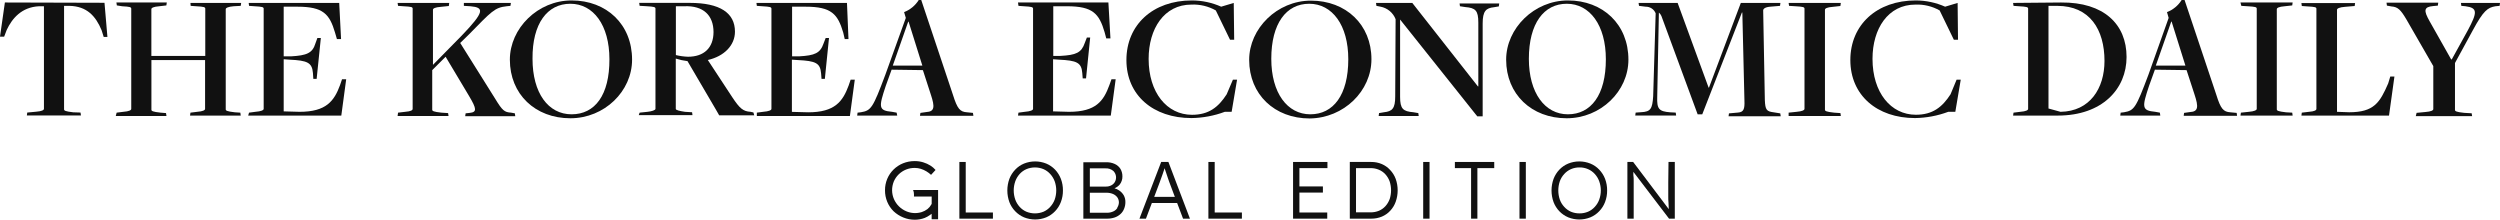 <svg width="512" height="45" viewBox="0 0 512 45" fill="none" xmlns="http://www.w3.org/2000/svg">
<g clip-path="url(#clip0_83_243)">
<path d="M1 0.51L0 7.51H0.85L1.37 6.14C2.48 3.76 4.44 1.45 8 1.28H9V22.28C9 22.54 8.57 22.79 7.38 22.88L5.58 23.05L5.5 23.65H16.58L16.49 23.05L15 23C13.38 22.82 13.12 22.65 13.12 22.4V1.2H14.23C17.82 1.28 19.62 3.33 20.81 6.2L21.24 7.57H22L21.4 0.57L1 0.51Z" fill="#111111"/>
<path d="M39.05 1.2L40.16 1.28C41.78 1.37 42.04 1.45 42.04 1.79V11.45H31V1.88C31 1.62 31.42 1.37 32.62 1.28L34.07 1.11L34.16 0.51H23.84L23.93 1.11L25 1.28C26.62 1.37 26.88 1.45 26.88 1.79V22.3C26.88 22.56 26.45 22.81 25.25 22.9L23.89 23.07L23.71 23.75H34.09L34 23.16L32.89 23.07C31.26 22.9 31.01 22.73 31.01 22.47V12.3H42V22.3C42 22.56 41.57 22.81 40.38 22.9L39 23.07L38.92 23.67H49.3L49.22 23.07L48.11 23C46.48 22.82 46.23 22.65 46.23 22.4V1.88C46.23 1.62 46.74 1.37 47.85 1.28L49.3 1.2L49.39 0.6H39L39.05 1.2Z" fill="#111111"/>
<path d="M69.64 17.43C68.44 20.68 66.82 22.9 61.35 22.9L58.1 22.81V12.13L59.3 12.22C62.97 12.39 63.91 12.82 64.09 14.95L64.17 16.15H64.85L65.71 7.78H65L64.6 8.89C64 10.89 62.8 11.36 59.6 11.54H58.1V1.37H60.92C66.22 1.37 67.5 2.91 68.61 6.66L69 8H69.85L69.47 0.6H50.93L51.01 1.2L52.12 1.28C53.75 1.37 54 1.45 54 1.79V22.3C54 22.56 53.49 22.81 52.29 22.9L51 23.07L50.83 23.67H69.9L70.9 16.23H70.05L69.64 17.43Z" fill="#111111"/>
<path d="M104.67 23.07C103.31 22.99 102.88 22.64 101.43 20.25L94.25 8.8L96 7.09C100.7 2.31 101.3 1.54 103.77 1.28L104.54 1.2L104.63 0.6H95V1.2L96.36 1.28C99.18 1.54 99.27 2.39 94.57 7.28L88.67 13.28V2C88.67 1.74 89.1 1.48 90.3 1.4L91.92 1.23L92 0.6H81.43L81.52 1.2L82.63 1.28C84.34 1.37 84.51 1.45 84.51 1.79V22.3C84.51 22.56 84.17 22.81 82.97 22.9L81.52 23.07L81.43 23.75H91.86L91.77 23.16L90.4 23.07C88.78 22.9 88.52 22.73 88.52 22.47V14.36L91.26 11.62L96.04 19.62C97.67 22.35 97.67 22.95 96.21 23.12L95.36 23.21L95.27 23.8H105.53L105.44 23.21L104.67 23.07Z" fill="#111111"/>
<path d="M117.06 0.09C110.14 0.09 104.42 5.81 104.42 12.22C104.42 19.31 109.63 24.22 116.81 24.22C123.81 24.22 129.45 18.67 129.45 12.22C129.45 5 124.24 0.09 117.06 0.09ZM117.06 23.41C112.28 23.41 109.06 19.05 109.06 12.05C109 4.79 112.11 0.77 116.81 0.77C121.51 0.77 124.81 5.13 124.81 12.13C124.84 19.48 121.85 23.41 117.06 23.41Z" fill="#111111"/>
<path d="M153.72 22.9C152.18 22.81 151.5 22.22 149.96 19.9L144.96 12.29C148.3 11.53 150.52 9.29 150.52 6.48C150.52 2.64 147.44 0.59 141.29 0.59H130.91L130.99 1.19L132.36 1.27C133.98 1.36 134.24 1.44 134.24 1.78V22.3C134.24 22.56 133.47 22.81 132.61 22.9L130.99 23.07L130.82 23.58H141.82L141.74 22.99L140.28 22.9C139.17 22.73 138.4 22.56 138.4 22.3V12C139.183 12.246 139.986 12.42 140.8 12.52L146.61 22.43L147.29 23.62H154.47L154.3 23.03L153.72 22.9ZM140.9 11.62C140.064 11.59 139.233 11.476 138.42 11.28V1.28H140.13C144.06 1.11 146.13 3.16 146.13 6.58C146.11 9.83 144.15 11.62 140.9 11.62Z" fill="#111111"/>
<path d="M173.8 17.52C172.6 20.76 171 23 165.51 23L162.18 22.91V12.22L163.38 12.3C167.05 12.48 167.99 12.9 168.16 15.04L168.25 16.15H168.93L169.78 7.78H169.1L168.67 8.89C167.99 10.89 166.88 11.36 163.67 11.54H162.22V1.37H165C170.3 1.37 171.58 2.91 172.69 6.66L173 8H173.77L173.46 0.6H154.92L155 1.2L156.11 1.28C157.74 1.37 157.99 1.45 157.99 1.79V22.3C157.99 22.56 157.48 22.81 156.28 22.9L155 23.07V23.75H174.06L175.06 16.32H174.21L173.8 17.52Z" fill="#111111"/>
<path d="M183.63 23.07L182.69 22.9C179.87 22.64 179.95 21.96 181.4 17.6L182.6 14.27L189.01 14.36L190.63 19.36C191.49 21.92 191.4 22.86 189.69 22.95L188.5 23.12L188.41 23.71H199.35L199.26 23.12L198.07 23C196.61 22.91 196.07 22.31 195.16 19.41L188.67 0H188.16C187.455 1.13 186.403 2.001 185.16 2.48L185.51 3.67L181.32 15.3C178.76 22.13 178.41 22.64 176.32 22.99L175.63 23.07L175.55 23.67H183.75L183.63 23.07ZM186 4.44H186.08L188.9 13.44H182.84L186 4.44Z" fill="#111111"/>
<path d="M209.86 22.9L208.58 23.07L208.49 23.67H227.49L228.49 16.23H227.63L227.2 17.43C226.01 20.68 224.47 22.9 218.92 22.9L215.67 22.81V12.13L216.87 12.22C220.54 12.39 221.48 12.82 221.65 14.95L221.74 16.06H222.42L223.27 7.69H222.59L222.16 8.8C221.48 10.8 220.37 11.28 217.16 11.45H215.71V1.28H218.53C223.83 1.28 225.11 2.82 226.22 6.58L226.56 7.86H227.42L227 0.51H208.49L208.58 1.2L209.69 1.28C211.31 1.37 211.57 1.45 211.57 1.79V22.3C211.57 22.56 211.05 22.81 209.86 22.9Z" fill="#111111"/>
<path d="M252.24 22.9L253.35 16.32H252.5L251.22 19.32C249.51 21.97 247.54 23.51 244.12 23.51C239 23.51 235.24 18.98 235.24 12.06C235.24 5.9 238.4 0.94 244 0.94C245.746 0.862 247.479 1.278 249 2.14L251.91 8.14H252.76L252.67 0.6L250.1 1.37C248.212 0.528 246.168 0.091 244.1 0.09C236.1 0.09 230.69 5.09 230.69 12.3C230.69 19.51 236.18 24.18 244 24.18C246.337 24.151 248.651 23.718 250.84 22.9H252.24Z" fill="#111111"/>
<path d="M280.87 12.13C280.87 5.04 275.65 0.13 268.48 0.13C261.55 0.13 255.83 5.85 255.83 12.26C255.83 19.35 261.04 24.26 268.22 24.26C275.23 24.18 280.87 18.63 280.87 12.13ZM260.36 12.05C260.36 4.79 263.43 0.77 268.13 0.77C272.83 0.77 276.13 5.13 276.13 12.13C276.13 19.48 273.05 23.41 268.35 23.41C263.65 23.41 260.36 19.05 260.36 12.05Z" fill="#111111"/>
<path d="M299 1.28L300.11 1.45C302.16 1.62 302.76 2.14 302.76 4.61V17.69H302.67L289.24 0.6H281.81L281.89 1.2L282.75 1.37C283.437 1.502 284.078 1.806 284.615 2.254C285.152 2.702 285.567 3.278 285.82 3.93L285.74 19.74C285.74 22.22 285.14 22.81 283.43 22.99L282.43 23.16L282.35 23.75H290.55L290.47 23.16L289.47 22.99C287.33 22.81 286.74 22.3 286.74 19.82V4L302.54 23.82H303.65V4.82C303.65 2.25 304.34 1.65 305.96 1.48L306.96 1.31L307.04 0.71H298.92L299 1.28Z" fill="#111111"/>
<path d="M321.11 0.09C314.19 0.09 308.46 5.81 308.46 12.22C308.46 19.31 313.68 24.22 320.85 24.22C327.85 24.22 333.5 18.67 333.5 12.22C333.5 5 328.29 0.09 321.11 0.09ZM321.11 23.41C316.41 23.41 313.11 19.05 313.11 12.05C313.11 4.79 316.19 0.77 320.88 0.77C325.57 0.77 328.88 5.13 328.88 12.13C328.89 19.48 325.81 23.41 321.11 23.41Z" fill="#111111"/>
<path d="M363.24 23C361.78 22.82 361.53 22.48 361.44 20.52L361.1 2.14C361.1 1.79 361.53 1.45 362.55 1.37L364.55 1.2L364.63 0.6H356.52L350 17.94H349.92L343.58 0.6H335.58L335.67 1.2L337.03 1.37C337.469 1.361 337.901 1.487 338.268 1.73C338.634 1.973 338.917 2.322 339.08 2.73L338.57 19.73C338.4 22.29 338.06 22.89 336.09 22.98L334.98 23.06L334.9 23.66H343.27L343.19 23.06L342.05 23C339.74 22.82 339.31 22.31 339.4 19.83L339.74 2.57C339.958 2.76 340.132 2.996 340.25 3.26L347.68 23.42H348.62L356.74 2.57H356.83L357.26 20.57C357.34 22.36 357.08 22.96 355.97 23.05L354.09 23.22L354.01 23.81H364.69L364.6 23.22L363.24 23Z" fill="#111111"/>
<path d="M375.63 23.07C374 22.9 373.75 22.73 373.75 22.47V2C373.75 1.74 374.17 1.48 375.37 1.4L376.91 1.23L377 0.6H366.31L366.4 1.2L367.68 1.28C369.3 1.37 369.56 1.45 369.56 1.79V22.3C369.56 22.56 369.05 22.81 367.94 22.9L366.31 23.07V23.75H377L376.92 23.16L375.63 23.07Z" fill="#111111"/>
<path d="M399.47 19.31C397.76 21.96 395.79 23.5 392.37 23.5C387.25 23.5 383.49 18.97 383.49 12.05C383.49 5.9 386.65 0.94 392.29 0.94C394.02 0.871 395.734 1.287 397.24 2.14L400.15 8.14H401L400.92 0.6L398.36 1.37C396.471 0.53 394.427 0.094 392.36 0.09C384.36 0.09 378.95 5.09 378.95 12.3C378.95 19.51 384.42 24.18 392.19 24.18C394.517 24.148 396.82 23.715 399 22.9H400.45L401.56 16.32H400.71L399.47 19.31Z" fill="#111111"/>
<path d="M422.11 0.51L412.28 0.6L412.37 1.2L413.48 1.28C415.1 1.37 415.36 1.45 415.36 1.79V22.3C415.36 22.56 414.93 22.81 413.74 22.9L412.37 23.07L412.28 23.67H421.43C430.57 23.67 435.52 18.2 435.52 11.67C435.52 5 430.91 0.43 422.11 0.51ZM422 22.9L419.53 22.22V1.2H421.32C428 1.2 431 6.07 431 12.48C431 18.11 428 22.81 422 22.9Z" fill="#111111"/>
<path d="M456.8 23C455.35 22.91 454.8 22.31 453.9 19.41L447.4 0H446.8C446.099 1.134 445.045 2.005 443.8 2.48L444.14 3.67L440 15.3C437.43 22.13 437.09 22.64 435 22.99L434.31 23.07L434.23 23.67H442.43L442.34 23.07L441.41 22.9C438.59 22.64 438.67 21.96 440.12 17.6L441.32 14.27L447.81 14.36L449.44 19.36C450.29 21.92 450.21 22.86 448.5 22.95L447.3 23.12L447.22 23.71H458.15L458.07 23.12L456.8 23ZM441.51 13.43L444.67 4.43H444.75L447.57 13.43H441.51Z" fill="#111111"/>
<path d="M467.91 1.28L469.45 1.11L469.53 0.51H458.85L459.02 1.2L460.3 1.28C461.93 1.37 462.18 1.45 462.18 1.79V22.3C462.18 22.56 461.67 22.81 460.56 22.9L458.94 23.07L458.85 23.67H469.53L469.45 23.07L468.17 23C466.54 22.82 466.29 22.65 466.29 22.4V1.88C466.29 1.62 466.71 1.37 467.91 1.28Z" fill="#111111"/>
<path d="M489.1 17.09C487.39 21.02 486.19 22.99 481.1 22.99L478.62 22.9V2C478.62 1.74 479.13 1.48 480.24 1.4L482.24 1.23L482.32 0.63H471.33L471.41 1.23L472.52 1.31C474.23 1.4 474.4 1.48 474.4 1.82V22.3C474.4 22.56 474.06 22.81 472.87 22.9L471.41 23.07L471.33 23.67H489.27L490.38 15.67H489.53L489.1 17.09Z" fill="#111111"/>
<path d="M504 0.6L504.08 1.2L504.94 1.28C507.42 1.62 507.42 2.48 505.37 6.28L502.12 12.17H502L497.56 4.31C496.36 2.18 496.36 1.41 498.33 1.24L499.27 1.15L499.35 0.55H488.76L488.84 1.15L489.78 1.32C491.07 1.41 491.66 2.01 492.78 3.89L498.34 13.54V22.34C498.34 22.6 497.91 22.85 496.71 22.94L494.92 23.11L494.75 23.79H506.29L506.2 23.2L504.66 23.11C503.04 22.94 502.78 22.77 502.78 22.51V12.9L506.46 6.15C508.59 2.22 509.46 1.54 511.07 1.28L511.92 1.2L512 0.6H504Z" fill="#111111"/>
<path d="M197.78 33.17H196.48V44.78H203.35V43.52H197.78V33.17Z" fill="#111111"/>
<path d="M216.08 34.74C215.569 34.206 214.952 33.784 214.27 33.5C212.81 32.913 211.18 32.913 209.72 33.5C209.039 33.782 208.426 34.205 207.92 34.74C207.398 35.283 206.99 35.926 206.72 36.63C206.164 38.168 206.164 39.852 206.72 41.39C206.987 42.092 207.396 42.732 207.92 43.27C208.429 43.802 209.041 44.224 209.72 44.51C211.18 45.097 212.81 45.097 214.27 44.51C214.953 44.222 215.569 43.797 216.08 43.26C216.6 42.717 217.005 42.074 217.27 41.37C217.556 40.616 217.698 39.816 217.69 39.01C217.699 38.197 217.557 37.39 217.27 36.63C217 35.929 216.596 35.287 216.08 34.74ZM216 40.88C215.795 41.427 215.486 41.93 215.09 42.36C214.707 42.789 214.236 43.13 213.71 43.36C212.587 43.814 211.333 43.814 210.21 43.36C209.68 43.131 209.206 42.79 208.82 42.36C208.431 41.929 208.128 41.426 207.93 40.88C207.503 39.666 207.503 38.343 207.93 37.13C208.128 36.581 208.43 36.075 208.82 35.64C209.206 35.21 209.68 34.869 210.21 34.64C210.765 34.409 211.359 34.29 211.96 34.29C212.561 34.29 213.155 34.409 213.71 34.64C214.236 34.87 214.707 35.211 215.09 35.64C215.486 36.074 215.795 36.58 216 37.13C216.427 38.343 216.427 39.666 216 40.88Z" fill="#111111"/>
<path d="M229.2 39C228.909 38.804 228.588 38.655 228.25 38.56C228.663 38.393 229.03 38.129 229.32 37.79C229.687 37.319 229.882 36.737 229.87 36.14C229.88 35.597 229.741 35.061 229.47 34.59C229.195 34.154 228.799 33.806 228.33 33.59C227.782 33.337 227.183 33.214 226.58 33.23H221.87V44.78H226.75C227.27 44.786 227.787 44.705 228.28 44.54C228.716 44.393 229.118 44.158 229.46 43.85C229.791 43.554 230.048 43.184 230.21 42.77C230.394 42.327 230.486 41.85 230.48 41.37C230.489 40.888 230.371 40.413 230.14 39.99C229.904 39.594 229.583 39.256 229.2 39ZM223.2 34.48H226.4C226.98 34.443 227.552 34.629 228 35C228.304 35.294 228.499 35.683 228.554 36.103C228.608 36.522 228.519 36.948 228.3 37.31C228.123 37.594 227.87 37.822 227.57 37.97C227.241 38.135 226.878 38.217 226.51 38.21H223.2V34.48ZM228.84 42.58C228.632 42.904 228.333 43.158 227.98 43.31C227.572 43.495 227.127 43.584 226.68 43.57H223.2V39.47H226.6C227.056 39.464 227.508 39.549 227.93 39.72C228.287 39.87 228.597 40.111 228.83 40.42C229.044 40.728 229.156 41.095 229.15 41.47C229.139 41.848 229.021 42.216 228.81 42.53L228.84 42.58Z" fill="#111111"/>
<path d="M237.81 33.17L233.36 44.78H234.69L235.9 41.58H241.08L242.29 44.78H243.7L239.29 33.17H237.81ZM240.61 40.32H236.38L237.51 37.32L237.81 36.49L238.11 35.65C238.21 35.37 238.3 35.08 238.4 34.8C238.4 34.69 238.47 34.58 238.51 34.46L238.6 34.73C238.69 35.02 238.79 35.31 238.9 35.62L239.19 36.49C239.29 36.78 239.37 37.02 239.45 37.23L240.61 40.32Z" fill="#111111"/>
<path d="M248.77 33.17H247.48V44.78H254.34V43.52H248.77V33.17Z" fill="#111111"/>
<path d="M264.82 44.78H271.82V43.52H266.12V39.44H270.93V38.18H266.12V34.43H271.86V33.17H264.82V44.78Z" fill="#111111"/>
<path d="M284.69 34.8C284.218 34.284 283.642 33.875 283 33.6C282.311 33.306 281.569 33.16 280.82 33.17H276.44V44.78H280.82C281.571 44.788 282.315 44.645 283.01 44.36C283.659 44.087 284.243 43.678 284.72 43.16C285.216 42.63 285.598 42.004 285.84 41.32C286.377 39.806 286.377 38.154 285.84 36.64C285.587 35.954 285.196 35.328 284.69 34.8ZM284.59 40.8C284.397 41.332 284.101 41.822 283.72 42.24C283.35 42.64 282.901 42.956 282.4 43.17C281.863 43.385 281.289 43.494 280.71 43.49H277.71V34.43H280.71C281.287 34.423 281.859 34.536 282.39 34.76C282.896 34.969 283.35 35.286 283.72 35.69C284.099 36.106 284.394 36.592 284.59 37.12C284.99 38.324 284.99 39.626 284.59 40.83V40.8Z" fill="#111111"/>
<path d="M297.96 34.43H301.28V44.78H302.57V34.43H306.02V33.17H297.96V34.43Z" fill="#111111"/>
<path d="M327.52 34.74C327.012 34.202 326.395 33.779 325.71 33.5C324.253 32.914 322.627 32.914 321.17 33.5C320.488 33.784 319.871 34.206 319.36 34.74C318.844 35.287 318.44 35.929 318.17 36.63C317.614 38.168 317.614 39.852 318.17 41.39C318.438 42.09 318.842 42.729 319.36 43.27C319.874 43.8 320.49 44.222 321.17 44.51C322.627 45.096 324.253 45.096 325.71 44.51C326.396 44.227 327.013 43.801 327.52 43.26C328.046 42.72 328.455 42.076 328.72 41.37C329.006 40.616 329.148 39.816 329.14 39.01C329.149 38.197 329.007 37.39 328.72 36.63C328.45 35.926 328.042 35.283 327.52 34.74ZM327.52 40.88C327.322 41.428 327.016 41.932 326.62 42.36C326.234 42.79 325.76 43.131 325.23 43.36C324.676 43.593 324.081 43.709 323.48 43.7C322.88 43.707 322.284 43.592 321.73 43.36C321.204 43.128 320.734 42.787 320.35 42.36C319.954 41.932 319.648 41.428 319.45 40.88C319.037 39.664 319.037 38.346 319.45 37.13C319.648 36.578 319.954 36.072 320.35 35.64C320.734 35.213 321.204 34.872 321.73 34.64C322.282 34.401 322.878 34.281 323.48 34.29C324.082 34.279 324.679 34.399 325.23 34.64C325.76 34.869 326.234 35.21 326.62 35.64C327.016 36.072 327.322 36.578 327.52 37.13C327.96 38.341 327.96 39.669 327.52 40.88Z" fill="#111111"/>
<path d="M341.66 37.43C341.66 37.81 341.66 38.23 341.66 38.7C341.66 39.17 341.66 39.64 341.66 40.12C341.66 40.6 341.66 41.12 341.71 41.52C341.76 41.92 341.71 42.37 341.76 42.73V42.83L334.47 33.17H333.29V44.78H334.58V39.51C334.58 39.41 334.58 39.24 334.58 39.01C334.58 38.78 334.58 38.5 334.58 38.16C334.58 37.82 334.58 37.47 334.58 37.07C334.58 36.67 334.58 36.26 334.51 35.83C334.51 35.62 334.51 35.4 334.51 35.19L341.82 44.78H343V33.17H341.71L341.66 37.43Z" fill="#111111"/>
<path d="M187.18 39.79V40.25H190.81V41.72L190.72 41.91C190.52 42.266 190.251 42.578 189.93 42.83C189.584 43.094 189.195 43.297 188.78 43.43C187.738 43.757 186.614 43.7 185.61 43.27C185.051 43.034 184.543 42.695 184.11 42.27C183.226 41.41 182.719 40.234 182.7 39C182.695 38.373 182.814 37.751 183.05 37.17C183.284 36.622 183.624 36.126 184.05 35.71C184.486 35.283 185.002 34.947 185.568 34.721C186.135 34.494 186.74 34.382 187.35 34.39C187.76 34.391 188.168 34.452 188.56 34.57C188.974 34.697 189.37 34.874 189.74 35.1C190.078 35.303 190.393 35.541 190.68 35.81L191.6 34.81C191.31 34.474 190.973 34.181 190.6 33.94C190.125 33.637 189.61 33.402 189.07 33.24C188.509 33.072 187.926 32.988 187.34 32.99C186.522 32.984 185.71 33.136 184.95 33.44C184.223 33.735 183.56 34.17 183 34.72C182.447 35.261 182.008 35.907 181.71 36.62C181.398 37.364 181.241 38.163 181.25 38.97C181.241 39.783 181.398 40.589 181.71 41.34C182.008 42.059 182.446 42.712 183 43.26C183.581 43.808 184.259 44.242 185 44.54C185.754 44.852 186.564 45.008 187.38 45C188.064 44.998 188.741 44.873 189.38 44.63C189.751 44.478 190.104 44.283 190.43 44.05L190.8 43.79V44.91H192.12V38.91H187C187.124 39.187 187.185 39.487 187.18 39.79Z" fill="#111111"/>
<path d="M291.47 34.4V43.55V44.78H292.77V33.17H291.47V34.4Z" fill="#111111"/>
<path d="M311.19 34.4V43.55V44.78H312.49V33.17H311.19V34.4Z" fill="#111111"/>
</g>
<defs>
<clipPath id="clip0_83_243">
<rect width="512" height="45" fill="white"/>
</clipPath>
</defs>
</svg>
